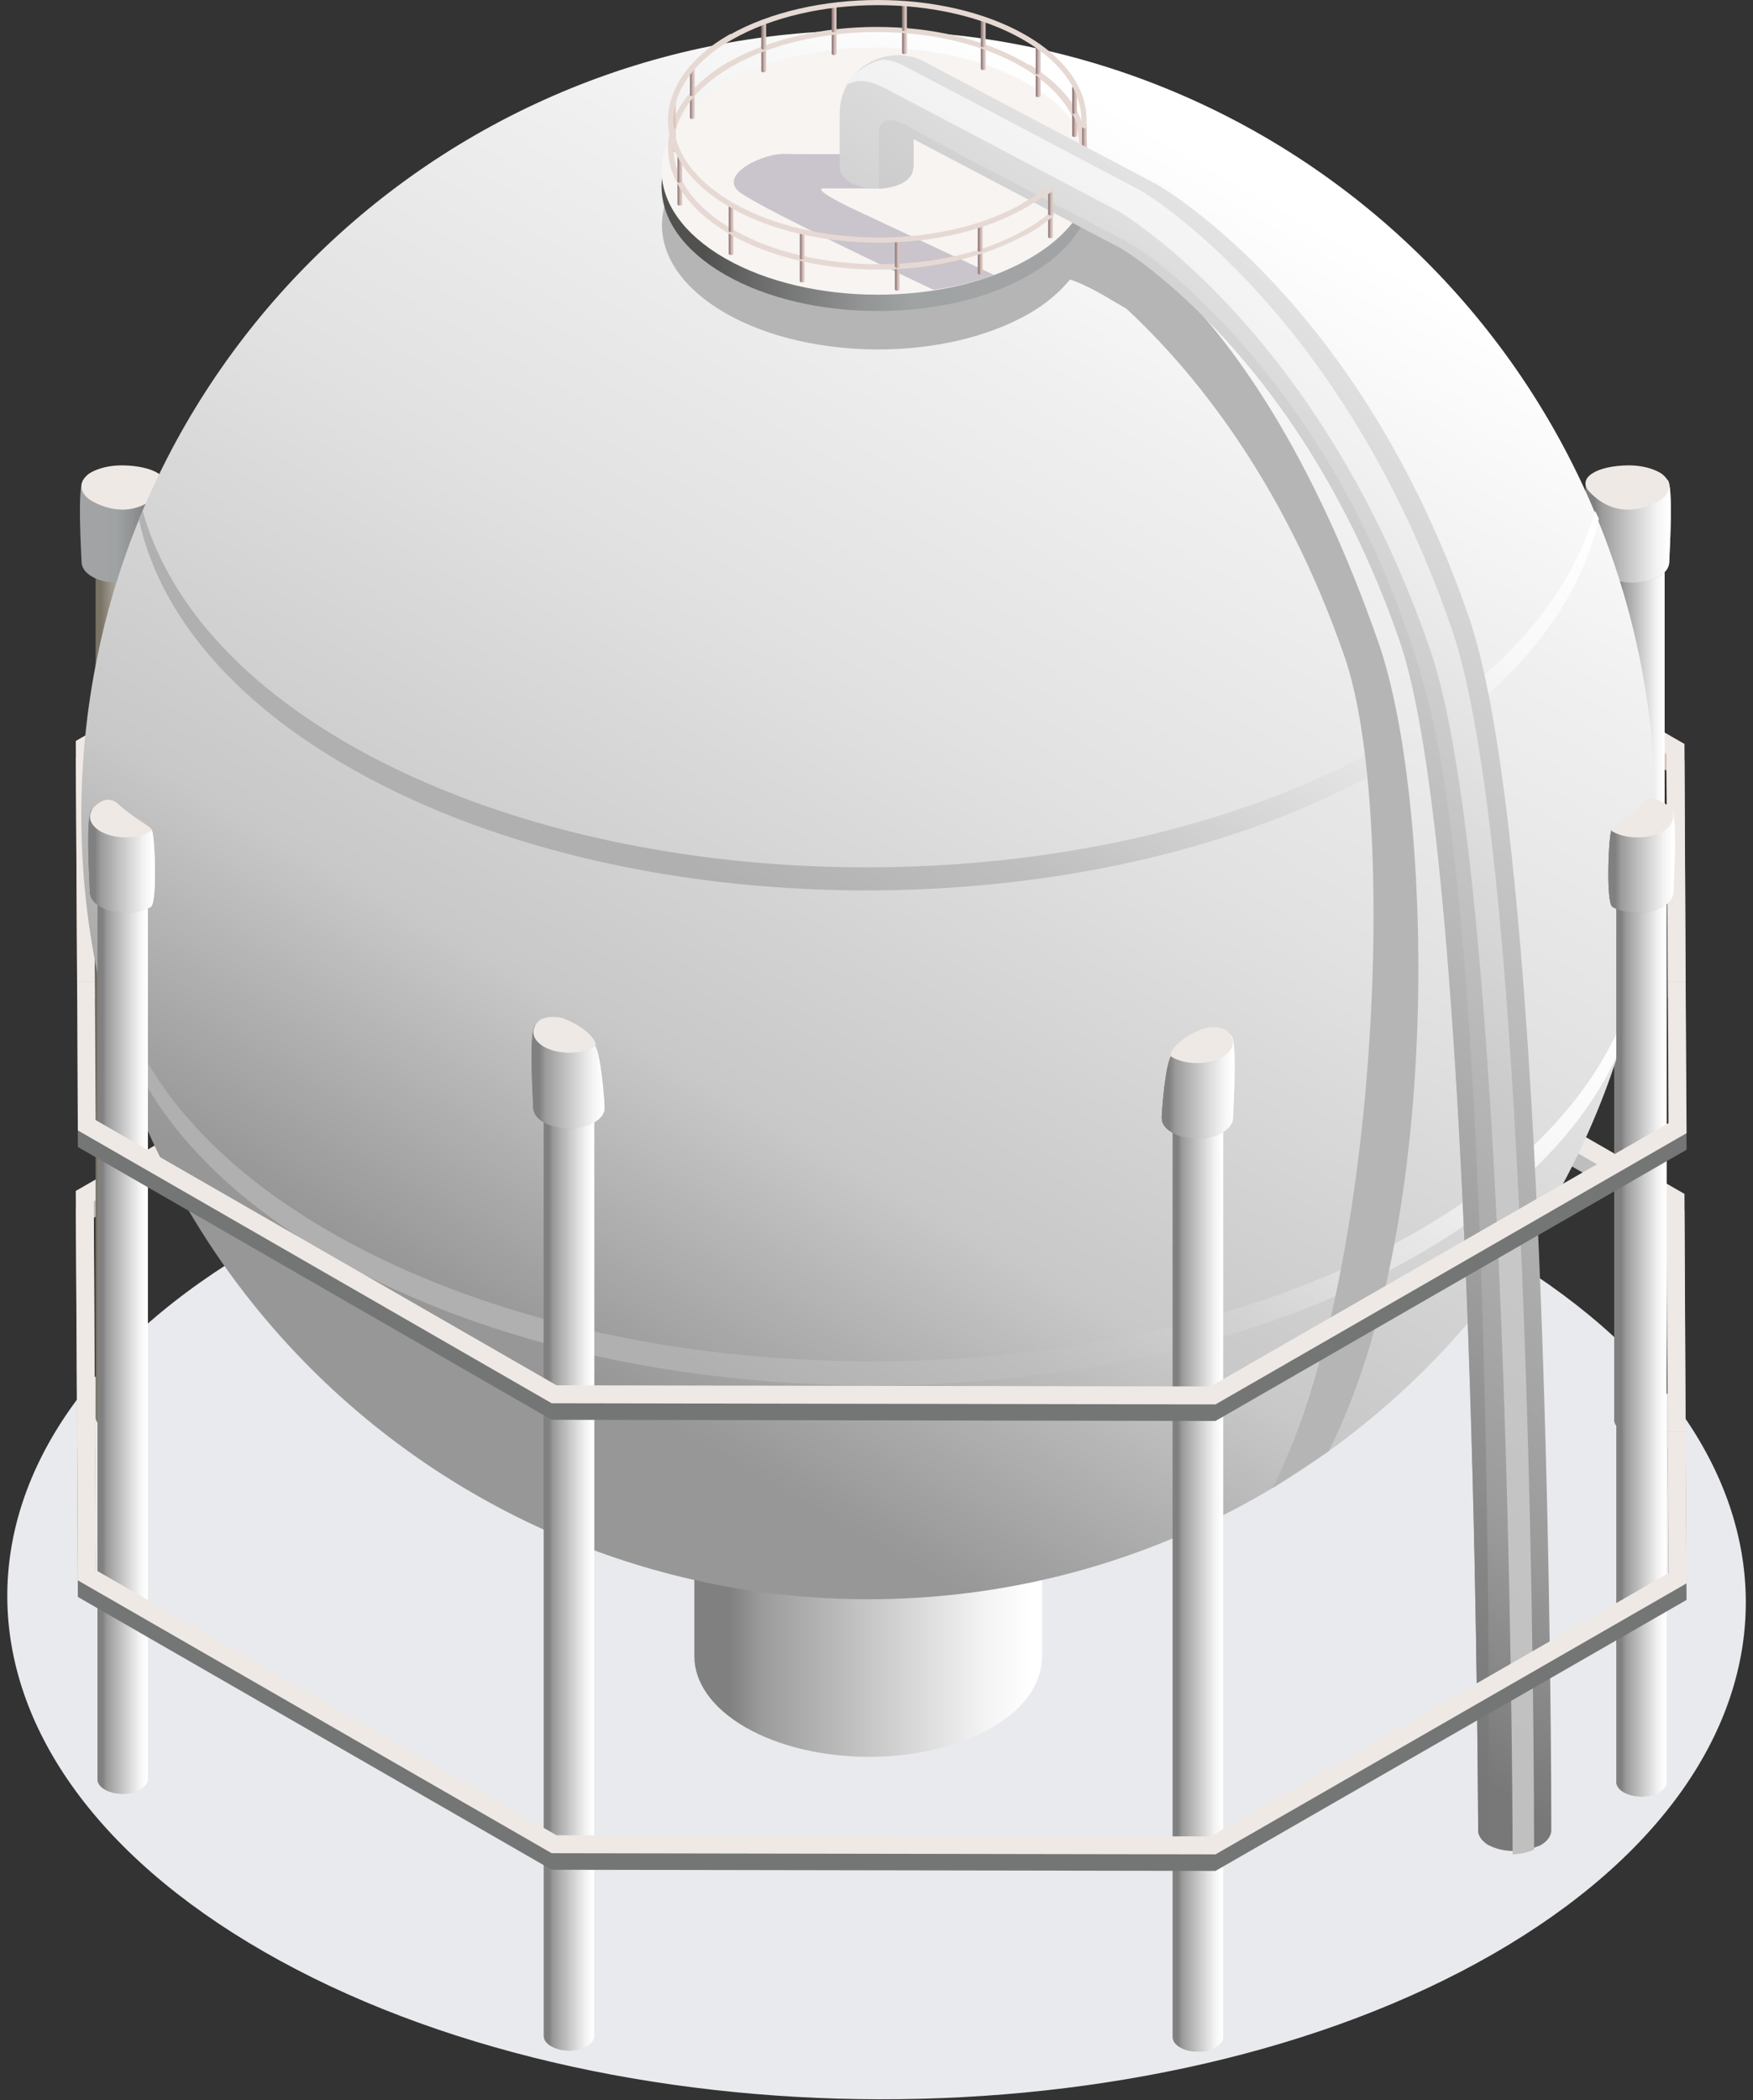 <?xml version="1.0" encoding="UTF-8"?> <svg xmlns="http://www.w3.org/2000/svg" width="177" height="212" viewBox="0 0 177 212" fill="none"><rect x="0" y="0" width="177" height="212" fill="#333333" stroke="none"/> <g style="mix-blend-mode:multiply"> <path d="M150.366 125.831C115.993 106.047 60.413 105.955 26.249 125.599C-7.915 145.244 -7.752 177.218 26.645 197.002C61.018 216.786 116.599 216.878 150.762 197.234C184.926 177.59 184.763 145.615 150.366 125.831Z" fill="#E9EAED"></path> </g> <path d="M105.227 167.233V150.7L84.929 152.094L70.107 150.329V167.233C70.131 169.811 71.855 172.388 75.281 174.362C82.156 178.309 93.272 178.333 100.1 174.408C103.525 172.435 105.227 169.834 105.203 167.233H105.227Z" fill="url(#paint0_linear_1085_4662)"></path> <path d="M100.147 157.829C93.319 161.753 82.203 161.753 75.328 157.806C68.453 153.835 68.43 147.449 75.258 143.502C76.656 142.689 78.218 142.062 79.919 141.598C86.467 139.74 94.624 140.414 100.1 143.548C106.975 147.519 106.998 153.905 100.17 157.829H100.147Z" fill="#EFE9E6"></path> <path d="M168.404 146.196L168.264 123.231L121.726 96.457L55.705 96.341L9.47 122.929L9.587 146.172H7.792L7.652 121.884L55.216 94.53H55.449L122.215 94.646L170.081 122.186L170.198 146.172L168.404 146.196Z" fill="#BEBEBE"></path> <path d="M168.404 144.524L168.264 121.559L121.726 94.786L55.705 94.67L9.47 121.257L9.587 144.501H7.792L7.652 120.212L55.216 92.858H55.449L122.215 92.975L170.081 120.514L170.198 144.524H168.404Z" fill="#EFE9E6"></path> <path d="M168.404 100.777L168.264 77.788L121.726 51.015L55.705 50.899L9.47 77.51L9.587 100.753H7.792L7.652 76.465L55.216 49.111H55.449L122.215 49.227L170.081 76.743L170.198 100.753L168.404 100.777Z" fill="#D9C0B0"></path> <path d="M168.404 99.105L168.264 76.117L121.726 49.367L55.705 49.251L9.47 75.838L9.587 99.082H7.792L7.652 74.793L55.216 47.44H55.449L122.215 47.556L170.081 75.095L170.198 99.082L168.404 99.105Z" fill="#EFE9E6"></path> <path d="M168.077 143.316V48.809L165.141 49.018L162.997 48.763V143.34C162.997 143.711 163.253 144.083 163.743 144.361C164.745 144.942 166.353 144.942 167.332 144.361C167.821 144.083 168.077 143.711 168.077 143.316Z" fill="url(#paint1_linear_1085_4662)"></path> <path d="M168.077 143.316V48.809L165.141 49.018L162.997 48.763V143.34C162.997 143.711 163.253 144.083 163.743 144.361C164.745 144.942 166.353 144.942 167.332 144.361C167.821 144.083 168.077 143.711 168.077 143.316Z" fill="url(#paint2_linear_1085_4662)"></path> <path d="M167.355 49.831C166.376 50.388 164.768 50.388 163.766 49.831C162.764 49.251 162.764 48.322 163.766 47.764C163.976 47.648 164.186 47.555 164.442 47.486C165.397 47.23 166.563 47.323 167.355 47.764C168.357 48.345 168.357 49.251 167.355 49.831Z" fill="#EFE9E6"></path> <path d="M162.367 58.214C163.766 59.026 166.05 59.026 167.471 58.214C168.17 57.819 168.52 57.285 168.543 56.751C168.543 56.217 169.032 48.833 168.333 48.415C168.054 48.252 166.352 49.506 166.003 49.413C164.651 49.042 161.342 48.392 160.107 48.786C160.084 48.786 160.107 52.478 160.107 52.618C160.177 54.057 161.762 57.865 162.391 58.214H162.367Z" fill="url(#paint3_linear_1085_4662)"></path> <path d="M162.367 58.214C163.766 59.026 166.05 59.026 167.471 58.214C168.17 57.819 168.52 57.285 168.543 56.751C168.543 56.217 169.032 48.833 168.333 48.415C168.054 48.252 166.352 49.506 166.003 49.413C164.651 49.042 161.342 48.392 160.107 48.786C160.084 48.786 160.107 52.478 160.107 52.618C160.177 54.057 161.762 57.865 162.391 58.214H162.367Z" fill="url(#paint4_linear_1085_4662)"></path> <path d="M164.442 46.975C166.563 46.975 167.705 47.764 167.798 47.834C168.87 48.647 168.777 49.808 167.472 50.574C166.05 51.387 163.137 52.362 160.55 49.715C159.106 48.229 161.249 46.998 164.442 46.975Z" fill="#EFE9E6"></path> <path d="M123.03 117.402V22.895L120.094 23.104L117.95 22.849V117.426C117.95 117.797 118.207 118.169 118.696 118.447C119.698 119.028 121.306 119.028 122.285 118.447C122.774 118.169 123.03 117.797 123.03 117.402Z" fill="url(#paint5_linear_1085_4662)"></path> <path d="M122.285 23.917C121.306 24.474 119.698 24.474 118.696 23.917C117.694 23.337 117.694 22.408 118.696 21.85C118.906 21.734 119.115 21.641 119.372 21.572C120.327 21.316 121.492 21.409 122.285 21.85C123.287 22.431 123.287 23.337 122.285 23.917Z" fill="#EFE9E6"></path> <path d="M59.504 117.286V22.779L56.568 22.988L54.424 22.733V117.309C54.424 117.681 54.68 118.052 55.17 118.331C56.172 118.912 57.78 118.912 58.758 118.331C59.248 118.052 59.504 117.681 59.504 117.286Z" fill="url(#paint6_linear_1085_4662)"></path> <path d="M58.758 23.801C57.78 24.358 56.172 24.358 55.169 23.801C54.167 23.22 54.167 22.291 55.169 21.734C55.379 21.618 55.589 21.525 55.845 21.456C56.801 21.2 57.966 21.293 58.758 21.734C59.761 22.315 59.761 23.22 58.758 23.801Z" fill="#EFE9E6"></path> <path d="M14.736 143.038V48.531L11.8 48.74L9.656 48.484V143.061C9.656 143.433 9.913 143.804 10.402 144.083C11.404 144.663 13.012 144.663 13.991 144.083C14.48 143.804 14.736 143.433 14.736 143.038Z" fill="url(#paint7_linear_1085_4662)"></path> <path d="M13.991 49.552C13.012 50.11 11.404 50.11 10.402 49.552C9.4 48.972 9.4 48.043 10.402 47.486C10.612 47.37 10.821 47.277 11.078 47.207C12.033 46.952 13.198 47.045 13.991 47.486C14.993 48.066 14.993 48.972 13.991 49.552Z" fill="#EFE9E6"></path> <path d="M14.411 58.214C13.012 59.026 10.728 59.026 9.307 58.214C8.608 57.819 8.258 57.285 8.235 56.751C8.235 56.217 7.746 48.833 8.445 48.415C8.724 48.252 10.425 49.506 10.775 49.413C12.127 49.042 15.436 48.392 16.671 48.786C16.694 48.786 16.671 52.478 16.671 52.618C16.601 54.057 15.016 57.865 14.387 58.214H14.411Z" fill="url(#paint8_linear_1085_4662)"></path> <path d="M12.313 46.975C10.192 46.975 9.05 47.764 8.957 47.834C7.885 48.647 7.978 49.808 9.283 50.574C10.705 51.387 13.618 52.362 16.204 49.715C17.649 48.229 15.505 46.998 12.313 46.975Z" fill="#EFE9E6"></path> <path d="M87.679 161.428C131.567 161.428 167.145 125.977 167.145 82.246C167.145 38.516 131.567 3.065 87.679 3.065C43.79 3.065 8.212 38.516 8.212 82.246C8.212 125.977 43.79 161.428 87.679 161.428Z" fill="url(#paint9_linear_1085_4662)"></path> <path d="M165.328 100.637C165.211 100.359 165.048 100.08 164.931 99.801C162.438 108.509 155.517 116.891 144.074 123.718C114.152 141.552 64.934 142.039 34.172 124.833C21.681 117.844 14.248 109.02 11.684 99.801C11.544 100.08 11.405 100.359 11.265 100.637C13.362 110.413 20.959 119.864 34.149 127.248C64.934 144.454 114.129 143.966 144.051 126.133C156.216 118.888 163.23 109.902 165.304 100.614L165.328 100.637Z" fill="url(#paint10_linear_1085_4662)"></path> <path d="M165.328 100.637C165.211 100.359 165.048 100.08 164.931 99.801C162.438 108.509 155.517 116.891 144.074 123.718C114.152 141.552 64.934 142.039 34.172 124.833C21.681 117.844 14.248 109.02 11.684 99.801C11.544 100.08 11.405 100.359 11.265 100.637C13.362 110.413 20.959 119.864 34.149 127.248C64.934 144.454 114.129 143.966 144.051 126.133C156.216 118.888 163.23 109.902 165.304 100.614L165.328 100.637Z" fill="url(#paint11_linear_1085_4662)"></path> <path d="M161.436 52.362C161.319 52.106 161.18 51.828 161.063 51.572C158.663 59.908 152.068 67.92 141.091 74.445C112.474 91.488 65.377 91.976 35.92 75.513C23.965 68.825 16.858 60.396 14.411 51.572C14.271 51.851 14.155 52.106 14.015 52.385C16.019 61.743 23.29 70.776 35.92 77.835C65.377 94.298 112.451 93.834 141.091 76.766C152.72 69.847 159.432 61.232 161.436 52.362Z" fill="url(#paint12_linear_1085_4662)"></path> <g style="mix-blend-mode:multiply"> <path d="M128.484 150.19C139.157 129.523 141.231 82.038 135.755 66.271C129.463 48.113 120.118 37.083 113.733 31.162C112.055 30.21 110.12 28.909 108.046 28.213C107.021 29.443 105.693 30.628 103.921 31.649C95.485 36.502 81.736 36.479 73.23 31.603C64.747 26.703 64.701 18.808 73.137 13.955C81.573 9.102 95.322 9.126 103.828 14.002C108.326 16.602 110.377 20.016 110.144 23.406C111.822 23.638 113.639 24.637 117.718 28.004C124.452 34.18 132.679 46.069 139.25 65.064C144.517 80.296 146.055 122.929 134.147 146.498L128.507 150.213L128.484 150.19Z" fill="#B5B5B5"></path> </g> <path d="M103.898 27.772C95.462 32.625 81.713 32.601 73.207 27.725C64.701 22.826 64.654 14.931 73.113 10.078C81.549 5.225 95.299 5.248 103.805 10.124C112.311 15.024 112.357 22.919 103.898 27.772Z" fill="url(#paint13_linear_1085_4662)"></path> <path d="M103.898 26.123C95.462 30.976 81.713 30.953 73.207 26.077C64.701 21.177 64.654 13.282 73.113 8.429C81.549 3.576 95.299 3.599 103.805 8.475C112.311 13.375 112.357 21.27 103.898 26.123Z" fill="#F7F4F2"></path> <g style="mix-blend-mode:multiply"> <path d="M100.356 27.749C95.882 25.659 89.846 22.826 86.817 21.409C81.643 18.994 83.111 19.018 83.111 19.018H88.751L90.359 15.535C90.359 15.535 81.597 15.604 79.289 15.535C76.982 15.465 72.694 17.578 74.535 19.273C75.817 20.457 87.329 25.984 94.274 29.258C96.394 28.933 98.469 28.468 100.356 27.749Z" fill="#CAC4CC"></path> </g> <path d="M99.517 6.943V4.342H99.027V6.943C99.027 6.943 99.051 7.013 99.097 7.036C99.191 7.082 99.354 7.082 99.447 7.036C99.493 7.013 99.517 6.966 99.517 6.943Z" fill="url(#paint14_linear_1085_4662)"></path> <path d="M91.569 5.341V2.74H91.08V5.341C91.08 5.341 91.103 5.41 91.15 5.434C91.243 5.48 91.406 5.48 91.499 5.434C91.546 5.41 91.569 5.364 91.569 5.341Z" fill="url(#paint15_linear_1085_4662)"></path> <path d="M84.462 5.433V2.833H83.973V5.433C83.973 5.433 83.996 5.503 84.043 5.526C84.136 5.573 84.299 5.573 84.369 5.526C84.415 5.503 84.439 5.457 84.439 5.433H84.462Z" fill="url(#paint16_linear_1085_4662)"></path> <path d="M77.355 7.175V4.574H76.865V7.175C76.865 7.175 76.889 7.245 76.935 7.268C77.028 7.314 77.192 7.314 77.261 7.268C77.308 7.245 77.331 7.198 77.331 7.175H77.355Z" fill="url(#paint17_linear_1085_4662)"></path> <path d="M109.537 14.908C109.537 14.443 109.491 14.002 109.421 13.561C109.351 13.166 109.235 12.771 109.095 12.4C109.071 12.307 109.025 12.214 109.002 12.121C108.932 11.959 108.862 11.796 108.792 11.634C107.836 9.59 105.995 7.756 103.362 6.246C99.284 3.901 93.924 2.717 88.54 2.717C83.157 2.717 77.704 3.901 73.556 6.27C70.876 7.825 70.993 8.359 73.836 6.734C81.922 2.09 95.042 2.067 103.082 6.688C105.832 8.267 107.72 10.24 108.535 12.377C108.629 12.632 108.722 12.887 108.792 13.166C108.815 13.305 108.838 13.421 108.862 13.561C108.955 14.002 109.002 14.466 109.002 14.908V14.954C109.002 17.903 109.537 18.159 109.537 14.908Z" fill="#E6D9D3"></path> <path d="M109.725 17.717V15.117H109.259V17.717C109.259 17.717 109.282 17.787 109.329 17.81C109.422 17.857 109.585 17.857 109.655 17.81C109.702 17.787 109.725 17.741 109.725 17.717Z" fill="url(#paint18_linear_1085_4662)"></path> <path d="M108.745 13.7V11.1H108.256V13.7C108.256 13.7 108.279 13.77 108.326 13.793C108.419 13.839 108.582 13.839 108.652 13.793C108.699 13.77 108.722 13.723 108.722 13.7H108.745Z" fill="url(#paint19_linear_1085_4662)"></path> <path d="M105.064 9.683V7.082H104.574V9.683C104.574 9.683 104.598 9.753 104.644 9.776C104.737 9.822 104.9 9.822 104.97 9.776C105.017 9.753 105.04 9.706 105.04 9.683H105.064Z" fill="url(#paint20_linear_1085_4662)"></path> <path d="M109.212 15.117V15.047C109.212 14.884 109.212 14.699 109.212 14.536C109.212 14.258 109.165 13.956 109.095 13.677C108.606 11.262 106.788 8.963 103.875 7.129V6.479C106.555 8.104 108.419 10.101 109.235 12.284C109.421 12.748 109.561 13.213 109.654 13.677C109.724 14.118 109.771 14.583 109.771 15.047L109.235 15.117H109.212Z" fill="#E6D9D3"></path> <path d="M109.724 15.418V12.818H109.258V15.418C109.258 15.418 109.281 15.488 109.328 15.511C109.421 15.558 109.584 15.558 109.654 15.511C109.701 15.488 109.724 15.442 109.724 15.418Z" fill="url(#paint21_linear_1085_4662)"></path> <path d="M108.745 11.378V8.777H108.256V11.378C108.256 11.378 108.279 11.448 108.326 11.471C108.419 11.518 108.582 11.518 108.652 11.471C108.699 11.448 108.722 11.401 108.722 11.378H108.745Z" fill="url(#paint22_linear_1085_4662)"></path> <path d="M105.064 7.384V4.784H104.574V7.384C104.574 7.384 104.598 7.454 104.644 7.477C104.737 7.524 104.9 7.524 104.97 7.477C105.017 7.454 105.04 7.407 105.04 7.384H105.064Z" fill="url(#paint23_linear_1085_4662)"></path> <path d="M99.517 4.644V2.043H99.027V4.644C99.027 4.644 99.051 4.714 99.097 4.737C99.191 4.783 99.354 4.783 99.447 4.737C99.493 4.714 99.517 4.667 99.517 4.644Z" fill="url(#paint24_linear_1085_4662)"></path> <path d="M91.57 3.019V0.418H91.081V3.019C91.081 3.019 91.104 3.088 91.151 3.112C91.244 3.158 91.407 3.158 91.501 3.112C91.547 3.088 91.57 3.042 91.57 3.019Z" fill="url(#paint25_linear_1085_4662)"></path> <path d="M84.462 3.135V0.534H83.973V3.135C83.973 3.135 83.996 3.205 84.043 3.228C84.136 3.274 84.299 3.274 84.369 3.228C84.415 3.205 84.439 3.158 84.439 3.135H84.462Z" fill="url(#paint26_linear_1085_4662)"></path> <path d="M77.355 4.877V2.276H76.865V4.877C76.865 4.877 76.889 4.946 76.935 4.969C77.028 5.016 77.192 5.016 77.261 4.969C77.308 4.946 77.331 4.9 77.331 4.877H77.355Z" fill="url(#paint27_linear_1085_4662)"></path> <path d="M109.724 12.678C109.724 12.284 109.7 11.424 109.63 11.03C109.537 10.449 109.397 9.892 109.164 9.358C108.279 7.152 106.345 5.132 103.501 3.506C99.4 1.161 94.017 0 88.633 0C83.25 0 77.751 1.184 73.603 3.553C70.689 5.225 70.456 5.968 73.882 4.017C81.992 -0.627 95.182 -0.65 103.245 3.971C106.601 5.898 108.652 8.383 109.094 11.03C109.164 11.401 109.188 11.749 109.188 12.098V12.168C109.188 12.33 109.188 12.516 109.188 12.678C109.188 12.957 109.747 13.12 109.747 12.678H109.724Z" fill="#E6D9D3"></path> <path d="M156.635 184.742C156.635 185.276 156.286 185.833 155.563 186.251C155.447 186.321 155.33 186.344 155.214 186.39C155.214 186.39 155.027 186.46 154.957 186.483C154.701 186.576 154.468 186.669 154.188 186.739C154.072 186.762 153.932 186.739 153.816 186.785C152.604 186.948 151.275 186.785 150.32 186.251C149.598 185.81 149.248 185.276 149.248 184.742V184.022C149.201 177.567 148.759 86.055 141.301 64.646C131.304 35.713 113.267 25.101 113.197 25.055L92.2 14.025V16.974H92.176C92.176 17.532 91.827 18.042 91.151 18.437C90.499 18.809 89.636 18.994 88.728 19.041C87.702 19.064 86.653 18.878 85.861 18.437C85.162 18.019 84.812 17.485 84.789 16.974V11.425C84.789 10.264 85.115 9.195 85.698 8.267C86.164 7.524 86.793 6.897 87.609 6.432C88.168 6.084 88.774 5.852 89.403 5.712C90.731 5.411 92.13 5.573 93.365 6.246L116.739 18.576C117.554 19.041 137.293 30.465 148.293 62.231C156.635 86.171 156.635 182.257 156.635 184.742Z" fill="url(#paint28_linear_1085_4662)"></path> <path d="M144.074 70.265C135.778 39.451 116.202 25.821 114.804 24.985C112.73 23.731 95.555 15.047 92.152 12.98C88.703 10.914 88.75 13.236 88.75 13.236V19.041C89.636 18.994 90.498 18.808 91.15 18.46C91.849 18.066 92.199 17.531 92.199 16.974H92.246V14.025L113.219 25.078C113.219 25.078 131.303 35.759 141.324 64.669C148.781 86.101 149.224 177.59 149.247 184.068V184.765C149.247 185.322 149.62 185.833 150.319 186.274C150.319 178.983 150.902 95.645 144.074 70.288V70.265Z" fill="url(#paint29_linear_1085_4662)"></path> <path d="M154.893 185.868V186.704C154.241 186.982 153.518 187.168 152.726 187.168C152.726 179.993 152.306 88.226 144.383 65.516C133.383 33.751 113.878 21.909 113.062 21.398L89.665 9.068C88.034 8.208 86.915 7.837 85.4 8.58C85.867 7.837 86.496 7.21 87.311 6.746C87.871 6.397 88.477 6.165 89.106 6.026C89.945 6.026 90.784 6.374 91.832 6.931L115.23 19.261C116.045 19.749 135.551 31.591 146.55 63.38C154.893 87.297 154.893 183.383 154.893 185.868Z" fill="url(#paint30_linear_1085_4662)"></path> <path d="M99.214 27.586V24.985H98.725V27.586C98.725 27.586 98.748 27.655 98.795 27.679C98.888 27.725 99.028 27.725 99.121 27.679C99.167 27.655 99.191 27.609 99.191 27.586H99.214Z" fill="url(#paint31_linear_1085_4662)"></path> <path d="M90.824 29.211V26.61H90.358V29.211C90.358 29.211 90.382 29.281 90.428 29.304C90.522 29.351 90.685 29.351 90.778 29.304C90.825 29.281 90.848 29.234 90.848 29.211H90.824Z" fill="url(#paint32_linear_1085_4662)"></path> <path d="M81.223 28.375V25.774H80.757V28.375C80.757 28.375 80.78 28.445 80.827 28.468C80.92 28.515 81.083 28.515 81.176 28.468C81.223 28.445 81.246 28.398 81.246 28.375H81.223Z" fill="url(#paint33_linear_1085_4662)"></path> <path d="M74.045 25.612V23.011H73.579V25.612C73.579 25.612 73.602 25.682 73.649 25.705C73.742 25.751 73.905 25.751 73.999 25.705C74.045 25.682 74.068 25.635 74.068 25.612H74.045Z" fill="url(#paint34_linear_1085_4662)"></path> <path d="M68.871 20.62V18.019H68.405V20.62C68.405 20.62 68.429 20.689 68.475 20.713C68.569 20.759 68.731 20.759 68.825 20.713C68.871 20.689 68.895 20.643 68.895 20.62H68.871Z" fill="url(#paint35_linear_1085_4662)"></path> <path d="M68.219 15.209V12.608H67.73V15.209C67.73 15.209 67.753 15.279 67.799 15.302C67.892 15.348 68.032 15.348 68.149 15.302C68.196 15.279 68.219 15.232 68.219 15.209Z" fill="url(#paint36_linear_1085_4662)"></path> <path d="M70.13 11.889V9.288H69.664V11.889C69.664 11.889 69.687 11.958 69.734 11.982C69.827 12.028 69.99 12.028 70.06 11.982C70.107 11.958 70.13 11.912 70.13 11.889Z" fill="url(#paint37_linear_1085_4662)"></path> <path d="M106.298 23.917V21.316H105.832V23.917C105.832 23.917 105.855 23.986 105.902 24.01C105.995 24.056 106.135 24.056 106.251 24.01C106.298 23.986 106.321 23.94 106.321 23.917H106.298Z" fill="url(#paint38_linear_1085_4662)"></path> <path d="M103.548 23.708C99.423 25.96 94.11 27.214 88.727 27.214C83.344 27.214 77.89 26.03 73.742 23.661C70.853 21.989 68.895 19.946 68.01 17.694C67.776 17.16 67.613 16.602 67.543 16.045C67.497 15.674 67.45 15.279 67.45 14.884C67.45 14.42 67.497 13.978 67.59 13.537C67.66 13.05 67.8 12.562 67.986 12.098C68.872 9.868 70.806 7.825 73.649 6.2V6.85C70.526 8.707 68.639 11.029 68.126 13.537C68.056 13.816 68.033 14.095 68.01 14.35C68.01 14.536 68.01 14.698 68.01 14.884V14.931C68.01 15.302 68.033 15.674 68.103 16.045C68.569 18.739 70.643 21.246 74.045 23.197C82.132 27.841 95.462 27.818 103.501 23.197C103.501 23.197 104.83 22.5 106.018 21.455C106.321 21.432 106.508 21.641 106.414 21.757C106.321 21.873 105.179 22.825 103.571 23.731L103.548 23.708Z" fill="#E6D9D3"></path> <path d="M99.214 25.287V22.686H98.725V25.287C98.725 25.287 98.748 25.357 98.795 25.38C98.888 25.426 99.028 25.426 99.121 25.38C99.167 25.357 99.191 25.31 99.191 25.287H99.214Z" fill="url(#paint39_linear_1085_4662)"></path> <path d="M90.824 26.912V24.312H90.358V26.912C90.358 26.912 90.382 26.982 90.428 27.005C90.522 27.052 90.685 27.052 90.778 27.005C90.825 26.982 90.848 26.936 90.848 26.912H90.824Z" fill="url(#paint40_linear_1085_4662)"></path> <path d="M81.223 26.076V23.476H80.757V26.076C80.757 26.076 80.78 26.146 80.827 26.169C80.92 26.216 81.083 26.216 81.176 26.169C81.223 26.146 81.246 26.1 81.246 26.076H81.223Z" fill="url(#paint41_linear_1085_4662)"></path> <path d="M74.045 23.313V20.712H73.579V23.313C73.579 23.313 73.602 23.383 73.649 23.406C73.742 23.452 73.905 23.452 73.999 23.406C74.045 23.383 74.068 23.336 74.068 23.313H74.045Z" fill="url(#paint42_linear_1085_4662)"></path> <path d="M68.871 18.321V15.72H68.405V18.321C68.405 18.321 68.429 18.391 68.475 18.414C68.569 18.46 68.731 18.46 68.825 18.414C68.871 18.391 68.895 18.344 68.895 18.321H68.871Z" fill="url(#paint43_linear_1085_4662)"></path> <path d="M68.219 12.91V10.31H67.73V12.91C67.73 12.91 67.753 12.98 67.799 13.003C67.892 13.05 68.032 13.05 68.149 13.003C68.196 12.98 68.219 12.934 68.219 12.91Z" fill="url(#paint44_linear_1085_4662)"></path> <path d="M70.13 9.59V6.989H69.664V9.59C69.664 9.59 69.687 9.66 69.734 9.683C69.827 9.729 69.99 9.729 70.06 9.683C70.107 9.66 70.13 9.613 70.13 9.59Z" fill="url(#paint45_linear_1085_4662)"></path> <path d="M106.298 21.618V19.017H105.832V21.618C105.832 21.618 105.855 21.688 105.902 21.711C105.995 21.757 106.135 21.757 106.251 21.711C106.298 21.688 106.321 21.641 106.321 21.618H106.298Z" fill="url(#paint46_linear_1085_4662)"></path> <path d="M103.268 20.527C95.229 25.148 82.108 25.124 74.022 20.48C71.202 18.855 69.291 16.858 68.476 14.675C68.382 14.42 68.289 14.164 68.219 13.909C68.196 13.77 68.173 13.653 68.149 13.537C68.056 13.096 68.01 12.632 68.01 12.167V12.098C68.033 9.079 70.084 6.223 73.766 4.064V3.413L73.649 3.483C69.664 5.782 67.45 8.87 67.45 12.167C67.45 12.632 67.497 13.096 67.59 13.537C67.66 13.932 67.776 14.304 67.893 14.675C67.893 14.768 67.939 14.861 67.986 14.931C68.033 15.116 68.126 15.279 68.219 15.441C69.175 17.508 71.062 19.389 73.742 20.945C77.89 23.313 83.297 24.497 88.727 24.497C94.157 24.497 99.447 23.313 103.548 20.968C104.061 20.666 105.879 19.575 106.181 19.366C106.694 19.017 106.181 18.692 105.832 18.971C105.576 19.203 103.735 20.225 103.268 20.48V20.527Z" fill="#E6D9D3"></path> <path d="M123.496 205.617V111.11L120.56 111.319L118.416 111.063V205.64C118.416 206.012 118.672 206.383 119.162 206.662C120.164 207.242 121.772 207.242 122.751 206.662C123.24 206.383 123.496 206.012 123.496 205.617Z" fill="url(#paint47_linear_1085_4662)"></path> <path d="M123.496 205.617V111.11L120.56 111.319L118.416 111.063V205.64C118.416 206.012 118.672 206.383 119.162 206.662C120.164 207.242 121.772 207.242 122.751 206.662C123.24 206.383 123.496 206.012 123.496 205.617Z" fill="url(#paint48_linear_1085_4662)"></path> <path d="M122.774 112.131C121.795 112.689 120.187 112.689 119.185 112.131C118.183 111.551 118.183 110.622 119.185 110.065C119.395 109.949 119.605 109.856 119.861 109.786C120.816 109.531 121.982 109.624 122.774 110.065C123.776 110.645 123.776 111.551 122.774 112.131Z" fill="#EFE9E6"></path> <path d="M14.923 179.587V85.08L11.987 85.289L9.843 85.033V179.61C9.843 179.982 10.099 180.353 10.588 180.632C11.591 181.212 13.199 181.212 14.177 180.632C14.667 180.353 14.923 179.982 14.923 179.587Z" fill="url(#paint49_linear_1085_4662)"></path> <path d="M14.923 179.587V85.08L11.987 85.289L9.843 85.033V179.61C9.843 179.982 10.099 180.353 10.588 180.632C11.591 181.212 13.199 181.212 14.177 180.632C14.667 180.353 14.923 179.982 14.923 179.587Z" fill="url(#paint50_linear_1085_4662)"></path> <path d="M14.201 86.102C13.222 86.659 11.614 86.659 10.612 86.102C9.61 85.521 9.61 84.592 10.612 84.035C10.822 83.919 11.031 83.826 11.288 83.756C12.243 83.501 13.408 83.594 14.201 84.035C15.203 84.615 15.203 85.521 14.201 86.102Z" fill="#EFE9E6"></path> <path d="M59.993 205.501V110.994L57.057 111.203L54.913 110.947V205.524C54.913 205.896 55.169 206.267 55.659 206.546C56.661 207.126 58.269 207.126 59.248 206.546C59.737 206.267 59.993 205.896 59.993 205.501Z" fill="url(#paint51_linear_1085_4662)"></path> <path d="M59.993 205.501V110.994L57.057 111.203L54.913 110.947V205.524C54.913 205.896 55.169 206.267 55.659 206.546C56.661 207.126 58.269 207.126 59.248 206.546C59.737 206.267 59.993 205.896 59.993 205.501Z" fill="url(#paint52_linear_1085_4662)"></path> <path d="M59.248 112.015C58.269 112.572 56.661 112.572 55.659 112.015C54.657 111.435 54.657 110.506 55.659 109.949C55.868 109.832 56.078 109.74 56.334 109.67C57.29 109.414 58.455 109.507 59.248 109.949C60.25 110.529 60.25 111.435 59.248 112.015Z" fill="#EFE9E6"></path> <path d="M60.017 113.292C58.619 114.105 56.335 114.105 54.913 113.292C54.214 112.898 53.865 112.364 53.841 111.83C53.841 111.296 53.352 103.911 54.051 103.493C54.331 103.331 56.032 104.585 56.382 104.492C57.733 104.12 58.968 104.585 59.97 105.398C60.669 105.978 61.042 111.296 61.042 111.83C61.042 112.364 60.693 112.898 59.994 113.292H60.017Z" fill="url(#paint53_linear_1085_4662)"></path> <path d="M60.017 113.292C58.619 114.105 56.335 114.105 54.913 113.292C54.214 112.898 53.865 112.364 53.841 111.83C53.841 111.296 53.352 103.911 54.051 103.493C54.331 103.331 56.032 104.585 56.382 104.492C57.733 104.12 58.968 104.585 59.97 105.398C60.669 105.978 61.042 111.296 61.042 111.83C61.042 112.364 60.693 112.898 59.994 113.292H60.017Z" fill="url(#paint54_linear_1085_4662)"></path> <path d="M57.173 102.913C55.868 102.356 54.68 102.843 54.587 102.913C53.515 103.726 53.608 104.887 54.913 105.653C56.335 106.466 58.618 106.466 60.017 105.653C60.529 105.351 59.411 103.842 57.173 102.913Z" fill="#EFE9E6"></path> <path d="M118.323 114.314C119.721 115.127 122.005 115.127 123.427 114.314C124.126 113.919 124.475 113.385 124.499 112.851C124.499 112.317 124.988 104.933 124.289 104.515C124.009 104.353 122.308 105.606 121.959 105.514C120.607 105.142 119.372 105.606 118.37 106.419C117.671 107 117.298 112.317 117.298 112.851C117.298 113.385 117.647 113.919 118.346 114.314H118.323Z" fill="url(#paint55_linear_1085_4662)"></path> <path d="M118.323 114.314C119.721 115.127 122.005 115.127 123.427 114.314C124.126 113.919 124.475 113.385 124.499 112.851C124.499 112.317 124.988 104.933 124.289 104.515C124.009 104.353 122.308 105.606 121.959 105.514C120.607 105.142 119.372 105.606 118.37 106.419C117.671 107 117.298 112.317 117.298 112.851C117.298 113.385 117.647 113.919 118.346 114.314H118.323Z" fill="url(#paint56_linear_1085_4662)"></path> <path d="M121.166 103.958C122.471 103.401 123.66 103.888 123.753 103.958C124.825 104.771 124.732 105.932 123.427 106.698C122.005 107.511 119.721 107.511 118.323 106.698C117.81 106.396 118.929 104.887 121.166 103.958Z" fill="#EFE9E6"></path> <path d="M15.249 91.535C13.851 92.348 11.567 92.348 10.146 91.535C9.447 91.14 9.097 90.606 9.074 90.072C9.074 89.538 8.584 82.154 9.283 81.736C9.563 81.573 11.264 82.827 11.614 82.734C12.966 82.363 14.061 83.361 15.296 83.756C15.622 83.849 15.925 91.14 15.226 91.535H15.249Z" fill="url(#paint57_linear_1085_4662)"></path> <path d="M15.249 91.535C13.851 92.348 11.567 92.348 10.146 91.535C9.447 91.14 9.097 90.606 9.074 90.072C9.074 89.538 8.584 82.154 9.283 81.736C9.563 81.573 11.264 82.827 11.614 82.734C12.966 82.363 14.061 83.361 15.296 83.756C15.622 83.849 15.925 91.14 15.226 91.535H15.249Z" fill="url(#paint58_linear_1085_4662)"></path> <path d="M11.963 81.179C10.915 80.204 9.912 81.109 9.819 81.179C8.747 81.991 8.84 83.153 10.145 83.919C11.567 84.731 13.851 84.731 15.249 83.919C15.762 83.617 13.804 82.874 11.963 81.179Z" fill="#EFE9E6"></path> <path d="M168.287 179.865V85.358L165.351 85.567L163.207 85.312V179.888C163.207 180.26 163.463 180.632 163.953 180.91C164.955 181.491 166.563 181.491 167.542 180.91C168.031 180.632 168.287 180.26 168.287 179.865Z" fill="url(#paint59_linear_1085_4662)"></path> <path d="M168.287 179.865V85.358L165.351 85.567L163.207 85.312V179.888C163.207 180.26 163.463 180.632 163.953 180.91C164.955 181.491 166.563 181.491 167.542 180.91C168.031 180.632 168.287 180.26 168.287 179.865Z" fill="url(#paint60_linear_1085_4662)"></path> <path d="M167.542 86.38C166.563 86.937 164.955 86.937 163.953 86.38C162.951 85.799 162.951 84.871 163.953 84.313C164.162 84.197 164.372 84.104 164.629 84.035C165.584 83.779 166.749 83.872 167.542 84.313C168.544 84.894 168.544 85.799 167.542 86.38Z" fill="#EFE9E6"></path> <path d="M122.728 143.433H122.471L55.705 143.316L7.862 115.777L7.792 100.753H9.586L9.656 114.732L56.194 141.505L122.238 141.621L168.473 115.034L168.404 100.777L170.198 100.753L170.291 116.056L122.728 143.433Z" fill="#747676"></path> <path d="M122.728 141.761H122.471L55.705 141.645L7.862 114.105L7.792 99.082H9.586L9.656 113.06L56.194 139.833L122.238 139.949L168.473 113.362L168.404 99.105L170.198 99.082L170.291 114.384L122.728 141.761Z" fill="#EFE9E6"></path> <path d="M122.728 188.851H122.471L55.705 188.735L7.862 161.196L7.792 146.172H9.586L9.656 160.151L56.194 186.924L122.238 187.04L168.473 160.453L168.404 146.196L170.198 146.172L170.291 161.498L122.728 188.851Z" fill="#747676"></path> <path d="M122.728 187.18H122.471L55.705 187.064L7.862 159.524L7.792 144.501H9.586L9.656 158.479L56.194 185.252L122.238 185.369L168.473 158.781L168.404 144.524H170.198L170.291 159.826L122.728 187.18Z" fill="#EFE9E6"></path> <path d="M162.787 91.535C164.185 92.348 166.469 92.348 167.89 91.535C168.59 91.14 168.939 90.606 168.962 90.072C168.962 89.538 169.452 82.154 168.753 81.736C168.473 81.573 166.772 82.827 166.422 82.734C165.071 82.363 163.975 83.361 162.74 83.756C162.437 83.849 162.111 91.14 162.81 91.535H162.787Z" fill="url(#paint61_linear_1085_4662)"></path> <path d="M162.787 91.535C164.185 92.348 166.469 92.348 167.89 91.535C168.59 91.14 168.939 90.606 168.962 90.072C168.962 89.538 169.452 82.154 168.753 81.736C168.473 81.573 166.772 82.827 166.422 82.734C165.071 82.363 163.975 83.361 162.74 83.756C162.437 83.849 162.111 91.14 162.81 91.535H162.787Z" fill="url(#paint62_linear_1085_4662)"></path> <path d="M166.143 80.737C166.609 80.134 168.124 81.109 168.217 81.178C169.289 81.991 169.196 83.152 167.891 83.918C166.469 84.731 164.185 84.731 162.787 83.918C162.274 83.617 164.768 82.549 166.143 80.737Z" fill="#EFE9E6"></path> <defs> <linearGradient id="paint0_linear_1085_4662" x1="70.131" y1="163.843" x2="105.25" y2="163.843" gradientUnits="userSpaceOnUse"> <stop offset="0.1" stop-color="#808080"></stop> <stop offset="0.19" stop-color="#9B9B9B"></stop> <stop offset="0.55" stop-color="#CDCDCD"></stop> <stop offset="0.83" stop-color="#F3F3F3"></stop> <stop offset="0.97" stop-color="white"></stop> </linearGradient> <linearGradient id="paint1_linear_1085_4662" x1="162.997" y1="96.76" x2="168.077" y2="96.76" gradientUnits="userSpaceOnUse"> <stop offset="0.1" stop-color="#797365"></stop> <stop offset="0.24" stop-color="#918B7F"></stop> <stop offset="0.58" stop-color="#C6C0B9"></stop> <stop offset="0.84" stop-color="#E7E1DD"></stop> <stop offset="0.97" stop-color="#F4EEEB"></stop> </linearGradient> <linearGradient id="paint2_linear_1085_4662" x1="163" y1="96.816" x2="168.081" y2="96.816" gradientUnits="userSpaceOnUse"> <stop offset="0.1" stop-color="#808080"></stop> <stop offset="0.19" stop-color="#9B9B9B"></stop> <stop offset="0.55" stop-color="#CDCDCD"></stop> <stop offset="0.83" stop-color="#F3F3F3"></stop> <stop offset="0.97" stop-color="white"></stop> </linearGradient> <linearGradient id="paint3_linear_1085_4662" x1="168.706" y1="53.593" x2="160.06" y2="53.593" gradientUnits="userSpaceOnUse"> <stop offset="0.03" stop-color="#A2A3A5"></stop> <stop offset="0.42" stop-color="#A0A3A4"></stop> <stop offset="0.61" stop-color="#919394"></stop> <stop offset="0.98" stop-color="#6B6C6B"></stop> <stop offset="1" stop-color="#696A69"></stop> </linearGradient> <linearGradient id="paint4_linear_1085_4662" x1="160.102" y1="53.616" x2="168.715" y2="53.616" gradientUnits="userSpaceOnUse"> <stop offset="0.1" stop-color="#808080"></stop> <stop offset="0.19" stop-color="#9B9B9B"></stop> <stop offset="0.55" stop-color="#CDCDCD"></stop> <stop offset="0.83" stop-color="#F3F3F3"></stop> <stop offset="0.97" stop-color="white"></stop> </linearGradient> <linearGradient id="paint5_linear_1085_4662" x1="117.95" y1="70.846" x2="123.03" y2="70.846" gradientUnits="userSpaceOnUse"> <stop offset="0.1" stop-color="#BD9C8E"></stop> <stop offset="0.11" stop-color="#BE9E91"></stop> <stop offset="0.37" stop-color="#D5C0B7"></stop> <stop offset="0.61" stop-color="#E6D9D3"></stop> <stop offset="0.82" stop-color="#F0E8E4"></stop> <stop offset="0.97" stop-color="#F4EEEB"></stop> </linearGradient> <linearGradient id="paint6_linear_1085_4662" x1="54.424" y1="70.729" x2="59.504" y2="70.729" gradientUnits="userSpaceOnUse"> <stop offset="0.1" stop-color="#BD9C8E"></stop> <stop offset="0.11" stop-color="#BE9E91"></stop> <stop offset="0.37" stop-color="#D5C0B7"></stop> <stop offset="0.61" stop-color="#E6D9D3"></stop> <stop offset="0.82" stop-color="#F0E8E4"></stop> <stop offset="0.97" stop-color="#F4EEEB"></stop> </linearGradient> <linearGradient id="paint7_linear_1085_4662" x1="9.656" y1="96.481" x2="14.736" y2="96.481" gradientUnits="userSpaceOnUse"> <stop offset="0.1" stop-color="#797365"></stop> <stop offset="0.24" stop-color="#918B7F"></stop> <stop offset="0.58" stop-color="#C6C0B9"></stop> <stop offset="0.84" stop-color="#E7E1DD"></stop> <stop offset="0.97" stop-color="#F4EEEB"></stop> </linearGradient> <linearGradient id="paint8_linear_1085_4662" x1="8.072" y1="-87.216" x2="16.694" y2="-87.216" gradientUnits="userSpaceOnUse"> <stop offset="0.03" stop-color="#A2A3A5"></stop> <stop offset="0.42" stop-color="#A0A3A4"></stop> <stop offset="0.61" stop-color="#919394"></stop> <stop offset="0.98" stop-color="#6B6C6B"></stop> <stop offset="1" stop-color="#696A69"></stop> </linearGradient> <linearGradient id="paint9_linear_1085_4662" x1="47.945" y1="150.816" x2="126.984" y2="13.407" gradientUnits="userSpaceOnUse"> <stop offset="0.1" stop-color="#979797"></stop> <stop offset="0.3" stop-color="#C8C8C8"></stop> <stop offset="0.57" stop-color="#E1E1E1"></stop> <stop offset="0.8" stop-color="#F0F0F0"></stop> <stop offset="0.97" stop-color="white"></stop> </linearGradient> <linearGradient id="paint10_linear_1085_4662" x1="63.745" y1="144.292" x2="108.132" y2="67.131" gradientUnits="userSpaceOnUse"> <stop offset="0.1" stop-color="#ADA79E"></stop> <stop offset="0.3" stop-color="#C5BFB8"></stop> <stop offset="0.56" stop-color="#DED8D3"></stop> <stop offset="0.8" stop-color="#EEE8E4"></stop> <stop offset="0.97" stop-color="#F4EEEB"></stop> </linearGradient> <linearGradient id="paint11_linear_1085_4662" x1="63.747" y1="144.283" x2="108.126" y2="67.122" gradientUnits="userSpaceOnUse"> <stop offset="0.1" stop-color="#B0B0B0"></stop> <stop offset="0.3" stop-color="#BFBFBF"></stop> <stop offset="0.56" stop-color="#E0E0E0"></stop> <stop offset="0.8" stop-color="#F8F8F8"></stop> <stop offset="0.97" stop-color="white"></stop> </linearGradient> <linearGradient id="paint12_linear_1085_4662" x1="64.235" y1="94.135" x2="106.698" y2="20.302" gradientUnits="userSpaceOnUse"> <stop offset="0.1" stop-color="#B0B0B0"></stop> <stop offset="0.3" stop-color="#BFBFBF"></stop> <stop offset="0.56" stop-color="#E0E0E0"></stop> <stop offset="0.8" stop-color="#F8F8F8"></stop> <stop offset="0.97" stop-color="white"></stop> </linearGradient> <linearGradient id="paint13_linear_1085_4662" x1="66.821" y1="18.901" x2="110.213" y2="18.901" gradientUnits="userSpaceOnUse"> <stop offset="0.1" stop-color="#515250"></stop> <stop offset="0.23" stop-color="#6B6C6B"></stop> <stop offset="0.46" stop-color="#919394"></stop> <stop offset="0.58" stop-color="#A0A3A4"></stop> <stop offset="0.97" stop-color="#A2A3A5"></stop> </linearGradient> <linearGradient id="paint14_linear_1085_4662" x1="99.051" y1="5.712" x2="99.517" y2="5.712" gradientUnits="userSpaceOnUse"> <stop stop-color="#9A8386"></stop> <stop offset="0.16" stop-color="#91797C"></stop> <stop offset="0.41" stop-color="#B59F9C"></stop> <stop offset="0.63" stop-color="#CFBAB4"></stop> <stop offset="0.75" stop-color="#D9C5BD"></stop> </linearGradient> <linearGradient id="paint15_linear_1085_4662" x1="91.08" y1="4.087" x2="91.569" y2="4.087" gradientUnits="userSpaceOnUse"> <stop stop-color="#9A8386"></stop> <stop offset="0.16" stop-color="#91797C"></stop> <stop offset="0.41" stop-color="#B59F9C"></stop> <stop offset="0.63" stop-color="#CFBAB4"></stop> <stop offset="0.75" stop-color="#D9C5BD"></stop> </linearGradient> <linearGradient id="paint16_linear_1085_4662" x1="83.973" y1="4.203" x2="84.462" y2="4.203" gradientUnits="userSpaceOnUse"> <stop stop-color="#9A8386"></stop> <stop offset="0.16" stop-color="#91797C"></stop> <stop offset="0.41" stop-color="#B59F9C"></stop> <stop offset="0.63" stop-color="#CFBAB4"></stop> <stop offset="0.75" stop-color="#D9C5BD"></stop> </linearGradient> <linearGradient id="paint17_linear_1085_4662" x1="76.888" y1="5.944" x2="77.355" y2="5.944" gradientUnits="userSpaceOnUse"> <stop stop-color="#9A8386"></stop> <stop offset="0.16" stop-color="#91797C"></stop> <stop offset="0.41" stop-color="#B59F9C"></stop> <stop offset="0.63" stop-color="#CFBAB4"></stop> <stop offset="0.75" stop-color="#D9C5BD"></stop> </linearGradient> <linearGradient id="paint18_linear_1085_4662" x1="109.235" y1="16.487" x2="109.725" y2="16.487" gradientUnits="userSpaceOnUse"> <stop stop-color="#9A8386"></stop> <stop offset="0.16" stop-color="#91797C"></stop> <stop offset="0.41" stop-color="#B59F9C"></stop> <stop offset="0.63" stop-color="#CFBAB4"></stop> <stop offset="0.75" stop-color="#D9C5BD"></stop> </linearGradient> <linearGradient id="paint19_linear_1085_4662" x1="108.279" y1="12.446" x2="108.745" y2="12.446" gradientUnits="userSpaceOnUse"> <stop stop-color="#9A8386"></stop> <stop offset="0.16" stop-color="#91797C"></stop> <stop offset="0.41" stop-color="#B59F9C"></stop> <stop offset="0.63" stop-color="#CFBAB4"></stop> <stop offset="0.75" stop-color="#D9C5BD"></stop> </linearGradient> <linearGradient id="paint20_linear_1085_4662" x1="104.574" y1="8.452" x2="105.064" y2="8.452" gradientUnits="userSpaceOnUse"> <stop stop-color="#9A8386"></stop> <stop offset="0.16" stop-color="#91797C"></stop> <stop offset="0.41" stop-color="#B59F9C"></stop> <stop offset="0.63" stop-color="#CFBAB4"></stop> <stop offset="0.75" stop-color="#D9C5BD"></stop> </linearGradient> <linearGradient id="paint21_linear_1085_4662" x1="109.235" y1="14.165" x2="109.724" y2="14.165" gradientUnits="userSpaceOnUse"> <stop stop-color="#9A8386"></stop> <stop offset="0.16" stop-color="#91797C"></stop> <stop offset="0.41" stop-color="#B59F9C"></stop> <stop offset="0.63" stop-color="#CFBAB4"></stop> <stop offset="0.75" stop-color="#D9C5BD"></stop> </linearGradient> <linearGradient id="paint22_linear_1085_4662" x1="108.279" y1="10.148" x2="108.745" y2="10.148" gradientUnits="userSpaceOnUse"> <stop stop-color="#9A8386"></stop> <stop offset="0.16" stop-color="#91797C"></stop> <stop offset="0.41" stop-color="#B59F9C"></stop> <stop offset="0.63" stop-color="#CFBAB4"></stop> <stop offset="0.75" stop-color="#D9C5BD"></stop> </linearGradient> <linearGradient id="paint23_linear_1085_4662" x1="104.574" y1="6.154" x2="105.064" y2="6.154" gradientUnits="userSpaceOnUse"> <stop stop-color="#9A8386"></stop> <stop offset="0.16" stop-color="#91797C"></stop> <stop offset="0.41" stop-color="#B59F9C"></stop> <stop offset="0.63" stop-color="#CFBAB4"></stop> <stop offset="0.75" stop-color="#D9C5BD"></stop> </linearGradient> <linearGradient id="paint24_linear_1085_4662" x1="99.051" y1="3.413" x2="99.517" y2="3.413" gradientUnits="userSpaceOnUse"> <stop stop-color="#9A8386"></stop> <stop offset="0.16" stop-color="#91797C"></stop> <stop offset="0.41" stop-color="#B59F9C"></stop> <stop offset="0.63" stop-color="#CFBAB4"></stop> <stop offset="0.75" stop-color="#D9C5BD"></stop> </linearGradient> <linearGradient id="paint25_linear_1085_4662" x1="91.081" y1="1.788" x2="91.57" y2="1.788" gradientUnits="userSpaceOnUse"> <stop stop-color="#9A8386"></stop> <stop offset="0.16" stop-color="#91797C"></stop> <stop offset="0.41" stop-color="#B59F9C"></stop> <stop offset="0.63" stop-color="#CFBAB4"></stop> <stop offset="0.75" stop-color="#D9C5BD"></stop> </linearGradient> <linearGradient id="paint26_linear_1085_4662" x1="83.973" y1="1.904" x2="84.462" y2="1.904" gradientUnits="userSpaceOnUse"> <stop stop-color="#9A8386"></stop> <stop offset="0.16" stop-color="#91797C"></stop> <stop offset="0.41" stop-color="#B59F9C"></stop> <stop offset="0.63" stop-color="#CFBAB4"></stop> <stop offset="0.75" stop-color="#D9C5BD"></stop> </linearGradient> <linearGradient id="paint27_linear_1085_4662" x1="76.888" y1="3.646" x2="77.355" y2="3.646" gradientUnits="userSpaceOnUse"> <stop stop-color="#9A8386"></stop> <stop offset="0.16" stop-color="#91797C"></stop> <stop offset="0.41" stop-color="#B59F9C"></stop> <stop offset="0.63" stop-color="#CFBAB4"></stop> <stop offset="0.75" stop-color="#D9C5BD"></stop> </linearGradient> <linearGradient id="paint28_linear_1085_4662" x1="82.249" y1="149.075" x2="174.499" y2="24.087" gradientUnits="userSpaceOnUse"> <stop offset="0.1" stop-color="#787878"></stop> <stop offset="0.24" stop-color="#9B9B9B"></stop> <stop offset="0.58" stop-color="#C4C4C4"></stop> <stop offset="0.84" stop-color="#E7E7E7"></stop> <stop offset="0.97" stop-color="#FEFEFE"></stop> </linearGradient> <linearGradient id="paint29_linear_1085_4662" x1="82.877" y1="148.82" x2="169.978" y2="30.816" gradientUnits="userSpaceOnUse"> <stop offset="0.1" stop-color="#777777"></stop> <stop offset="0.17" stop-color="#7E7E7E"></stop> <stop offset="0.55" stop-color="#B7B7B7"></stop> <stop offset="0.82" stop-color="#D6D6D6"></stop> <stop offset="0.97" stop-color="#E0E0E0"></stop> </linearGradient> <linearGradient id="paint30_linear_1085_4662" x1="82.557" y1="148.181" x2="173.022" y2="25.638" gradientUnits="userSpaceOnUse"> <stop stop-color="#BFBFBF"></stop> <stop offset="0.12" stop-color="#C1C0C0"></stop> <stop offset="0.45" stop-color="#C9C9C9"></stop> <stop offset="0.75" stop-color="#F1F1F1"></stop> <stop offset="0.97" stop-color="white"></stop> </linearGradient> <linearGradient id="paint31_linear_1085_4662" x1="98.748" y1="26.355" x2="99.214" y2="26.355" gradientUnits="userSpaceOnUse"> <stop stop-color="#9A8386"></stop> <stop offset="0.16" stop-color="#91797C"></stop> <stop offset="0.41" stop-color="#B59F9C"></stop> <stop offset="0.63" stop-color="#CFBAB4"></stop> <stop offset="0.75" stop-color="#D9C5BD"></stop> </linearGradient> <linearGradient id="paint32_linear_1085_4662" x1="90.358" y1="27.98" x2="90.824" y2="27.98" gradientUnits="userSpaceOnUse"> <stop stop-color="#9A8386"></stop> <stop offset="0.16" stop-color="#91797C"></stop> <stop offset="0.41" stop-color="#B59F9C"></stop> <stop offset="0.63" stop-color="#CFBAB4"></stop> <stop offset="0.75" stop-color="#D9C5BD"></stop> </linearGradient> <linearGradient id="paint33_linear_1085_4662" x1="80.757" y1="27.145" x2="81.223" y2="27.145" gradientUnits="userSpaceOnUse"> <stop stop-color="#9A8386"></stop> <stop offset="0.16" stop-color="#91797C"></stop> <stop offset="0.41" stop-color="#B59F9C"></stop> <stop offset="0.63" stop-color="#CFBAB4"></stop> <stop offset="0.75" stop-color="#D9C5BD"></stop> </linearGradient> <linearGradient id="paint34_linear_1085_4662" x1="73.579" y1="24.381" x2="74.045" y2="24.381" gradientUnits="userSpaceOnUse"> <stop stop-color="#9A8386"></stop> <stop offset="0.16" stop-color="#91797C"></stop> <stop offset="0.41" stop-color="#B59F9C"></stop> <stop offset="0.63" stop-color="#CFBAB4"></stop> <stop offset="0.75" stop-color="#D9C5BD"></stop> </linearGradient> <linearGradient id="paint35_linear_1085_4662" x1="68.382" y1="19.389" x2="68.871" y2="19.389" gradientUnits="userSpaceOnUse"> <stop stop-color="#9A8386"></stop> <stop offset="0.16" stop-color="#91797C"></stop> <stop offset="0.41" stop-color="#B59F9C"></stop> <stop offset="0.63" stop-color="#CFBAB4"></stop> <stop offset="0.75" stop-color="#D9C5BD"></stop> </linearGradient> <linearGradient id="paint36_linear_1085_4662" x1="67.73" y1="13.955" x2="68.219" y2="13.955" gradientUnits="userSpaceOnUse"> <stop stop-color="#9A8386"></stop> <stop offset="0.16" stop-color="#91797C"></stop> <stop offset="0.41" stop-color="#B59F9C"></stop> <stop offset="0.63" stop-color="#CFBAB4"></stop> <stop offset="0.75" stop-color="#D9C5BD"></stop> </linearGradient> <linearGradient id="paint37_linear_1085_4662" x1="69.641" y1="10.658" x2="70.13" y2="10.658" gradientUnits="userSpaceOnUse"> <stop stop-color="#9A8386"></stop> <stop offset="0.16" stop-color="#91797C"></stop> <stop offset="0.41" stop-color="#B59F9C"></stop> <stop offset="0.63" stop-color="#CFBAB4"></stop> <stop offset="0.75" stop-color="#D9C5BD"></stop> </linearGradient> <linearGradient id="paint38_linear_1085_4662" x1="105.832" y1="22.663" x2="106.298" y2="22.663" gradientUnits="userSpaceOnUse"> <stop stop-color="#9A8386"></stop> <stop offset="0.16" stop-color="#91797C"></stop> <stop offset="0.41" stop-color="#B59F9C"></stop> <stop offset="0.63" stop-color="#CFBAB4"></stop> <stop offset="0.75" stop-color="#D9C5BD"></stop> </linearGradient> <linearGradient id="paint39_linear_1085_4662" x1="98.748" y1="24.056" x2="99.214" y2="24.056" gradientUnits="userSpaceOnUse"> <stop stop-color="#9A8386"></stop> <stop offset="0.16" stop-color="#91797C"></stop> <stop offset="0.41" stop-color="#B59F9C"></stop> <stop offset="0.63" stop-color="#CFBAB4"></stop> <stop offset="0.75" stop-color="#D9C5BD"></stop> </linearGradient> <linearGradient id="paint40_linear_1085_4662" x1="90.358" y1="25.682" x2="90.824" y2="25.682" gradientUnits="userSpaceOnUse"> <stop stop-color="#9A8386"></stop> <stop offset="0.16" stop-color="#91797C"></stop> <stop offset="0.41" stop-color="#B59F9C"></stop> <stop offset="0.63" stop-color="#CFBAB4"></stop> <stop offset="0.75" stop-color="#D9C5BD"></stop> </linearGradient> <linearGradient id="paint41_linear_1085_4662" x1="80.757" y1="24.846" x2="81.223" y2="24.846" gradientUnits="userSpaceOnUse"> <stop stop-color="#9A8386"></stop> <stop offset="0.16" stop-color="#91797C"></stop> <stop offset="0.41" stop-color="#B59F9C"></stop> <stop offset="0.63" stop-color="#CFBAB4"></stop> <stop offset="0.75" stop-color="#D9C5BD"></stop> </linearGradient> <linearGradient id="paint42_linear_1085_4662" x1="73.579" y1="22.082" x2="74.045" y2="22.082" gradientUnits="userSpaceOnUse"> <stop stop-color="#9A8386"></stop> <stop offset="0.16" stop-color="#91797C"></stop> <stop offset="0.41" stop-color="#B59F9C"></stop> <stop offset="0.63" stop-color="#CFBAB4"></stop> <stop offset="0.75" stop-color="#D9C5BD"></stop> </linearGradient> <linearGradient id="paint43_linear_1085_4662" x1="68.382" y1="17.09" x2="68.871" y2="17.09" gradientUnits="userSpaceOnUse"> <stop stop-color="#9A8386"></stop> <stop offset="0.16" stop-color="#91797C"></stop> <stop offset="0.41" stop-color="#B59F9C"></stop> <stop offset="0.63" stop-color="#CFBAB4"></stop> <stop offset="0.75" stop-color="#D9C5BD"></stop> </linearGradient> <linearGradient id="paint44_linear_1085_4662" x1="67.73" y1="11.656" x2="68.219" y2="11.656" gradientUnits="userSpaceOnUse"> <stop stop-color="#9A8386"></stop> <stop offset="0.16" stop-color="#91797C"></stop> <stop offset="0.41" stop-color="#B59F9C"></stop> <stop offset="0.63" stop-color="#CFBAB4"></stop> <stop offset="0.75" stop-color="#D9C5BD"></stop> </linearGradient> <linearGradient id="paint45_linear_1085_4662" x1="69.641" y1="8.359" x2="70.13" y2="8.359" gradientUnits="userSpaceOnUse"> <stop stop-color="#9A8386"></stop> <stop offset="0.16" stop-color="#91797C"></stop> <stop offset="0.41" stop-color="#B59F9C"></stop> <stop offset="0.63" stop-color="#CFBAB4"></stop> <stop offset="0.75" stop-color="#D9C5BD"></stop> </linearGradient> <linearGradient id="paint46_linear_1085_4662" x1="105.832" y1="20.364" x2="106.298" y2="20.364" gradientUnits="userSpaceOnUse"> <stop stop-color="#9A8386"></stop> <stop offset="0.16" stop-color="#91797C"></stop> <stop offset="0.41" stop-color="#B59F9C"></stop> <stop offset="0.63" stop-color="#CFBAB4"></stop> <stop offset="0.75" stop-color="#D9C5BD"></stop> </linearGradient> <linearGradient id="paint47_linear_1085_4662" x1="118.416" y1="159.06" x2="123.496" y2="159.06" gradientUnits="userSpaceOnUse"> <stop offset="0.1" stop-color="#797365"></stop> <stop offset="0.24" stop-color="#918B7F"></stop> <stop offset="0.58" stop-color="#C6C0B9"></stop> <stop offset="0.84" stop-color="#E7E1DD"></stop> <stop offset="0.97" stop-color="#F4EEEB"></stop> </linearGradient> <linearGradient id="paint48_linear_1085_4662" x1="118.419" y1="159.116" x2="123.5" y2="159.116" gradientUnits="userSpaceOnUse"> <stop offset="0.1" stop-color="#808080"></stop> <stop offset="0.19" stop-color="#9B9B9B"></stop> <stop offset="0.55" stop-color="#CDCDCD"></stop> <stop offset="0.83" stop-color="#F3F3F3"></stop> <stop offset="0.97" stop-color="white"></stop> </linearGradient> <linearGradient id="paint49_linear_1085_4662" x1="9.843" y1="133.03" x2="14.923" y2="133.03" gradientUnits="userSpaceOnUse"> <stop offset="0.1" stop-color="#797365"></stop> <stop offset="0.24" stop-color="#918B7F"></stop> <stop offset="0.58" stop-color="#C6C0B9"></stop> <stop offset="0.84" stop-color="#E7E1DD"></stop> <stop offset="0.97" stop-color="#F4EEEB"></stop> </linearGradient> <linearGradient id="paint50_linear_1085_4662" x1="9.846" y1="133.086" x2="14.927" y2="133.086" gradientUnits="userSpaceOnUse"> <stop offset="0.1" stop-color="#808080"></stop> <stop offset="0.19" stop-color="#9B9B9B"></stop> <stop offset="0.55" stop-color="#CDCDCD"></stop> <stop offset="0.83" stop-color="#F3F3F3"></stop> <stop offset="0.97" stop-color="white"></stop> </linearGradient> <linearGradient id="paint51_linear_1085_4662" x1="54.913" y1="158.944" x2="59.993" y2="158.944" gradientUnits="userSpaceOnUse"> <stop offset="0.1" stop-color="#797365"></stop> <stop offset="0.24" stop-color="#918B7F"></stop> <stop offset="0.58" stop-color="#C6C0B9"></stop> <stop offset="0.84" stop-color="#E7E1DD"></stop> <stop offset="0.97" stop-color="#F4EEEB"></stop> </linearGradient> <linearGradient id="paint52_linear_1085_4662" x1="54.916" y1="159" x2="59.997" y2="159" gradientUnits="userSpaceOnUse"> <stop offset="0.1" stop-color="#808080"></stop> <stop offset="0.19" stop-color="#9B9B9B"></stop> <stop offset="0.55" stop-color="#CDCDCD"></stop> <stop offset="0.83" stop-color="#F3F3F3"></stop> <stop offset="0.97" stop-color="white"></stop> </linearGradient> <linearGradient id="paint53_linear_1085_4662" x1="53.704" y1="108.695" x2="61.088" y2="108.695" gradientUnits="userSpaceOnUse"> <stop offset="0.1" stop-color="#797365"></stop> <stop offset="0.24" stop-color="#918B7F"></stop> <stop offset="0.58" stop-color="#C6C0B9"></stop> <stop offset="0.84" stop-color="#E7E1DD"></stop> <stop offset="0.97" stop-color="#F4EEEB"></stop> </linearGradient> <linearGradient id="paint54_linear_1085_4662" x1="53.68" y1="108.694" x2="61.047" y2="108.694" gradientUnits="userSpaceOnUse"> <stop offset="0.1" stop-color="#808080"></stop> <stop offset="0.19" stop-color="#9B9B9B"></stop> <stop offset="0.55" stop-color="#CDCDCD"></stop> <stop offset="0.83" stop-color="#F3F3F3"></stop> <stop offset="0.97" stop-color="white"></stop> </linearGradient> <linearGradient id="paint55_linear_1085_4662" x1="117.327" y1="109.716" x2="124.711" y2="109.716" gradientUnits="userSpaceOnUse"> <stop offset="0.1" stop-color="#797365"></stop> <stop offset="0.24" stop-color="#918B7F"></stop> <stop offset="0.58" stop-color="#C6C0B9"></stop> <stop offset="0.84" stop-color="#E7E1DD"></stop> <stop offset="0.97" stop-color="#F4EEEB"></stop> </linearGradient> <linearGradient id="paint56_linear_1085_4662" x1="117.303" y1="109.716" x2="124.67" y2="109.716" gradientUnits="userSpaceOnUse"> <stop offset="0.1" stop-color="#808080"></stop> <stop offset="0.19" stop-color="#9B9B9B"></stop> <stop offset="0.55" stop-color="#CDCDCD"></stop> <stop offset="0.83" stop-color="#F3F3F3"></stop> <stop offset="0.97" stop-color="white"></stop> </linearGradient> <linearGradient id="paint57_linear_1085_4662" x1="8.934" y1="86.937" x2="15.692" y2="86.937" gradientUnits="userSpaceOnUse"> <stop offset="0.1" stop-color="#797365"></stop> <stop offset="0.24" stop-color="#918B7F"></stop> <stop offset="0.58" stop-color="#C6C0B9"></stop> <stop offset="0.84" stop-color="#E7E1DD"></stop> <stop offset="0.97" stop-color="#F4EEEB"></stop> </linearGradient> <linearGradient id="paint58_linear_1085_4662" x1="8.912" y1="86.937" x2="15.655" y2="86.937" gradientUnits="userSpaceOnUse"> <stop offset="0.1" stop-color="#808080"></stop> <stop offset="0.19" stop-color="#9B9B9B"></stop> <stop offset="0.55" stop-color="#CDCDCD"></stop> <stop offset="0.83" stop-color="#F3F3F3"></stop> <stop offset="0.97" stop-color="white"></stop> </linearGradient> <linearGradient id="paint59_linear_1085_4662" x1="163.207" y1="133.308" x2="168.287" y2="133.308" gradientUnits="userSpaceOnUse"> <stop offset="0.1" stop-color="#797365"></stop> <stop offset="0.24" stop-color="#918B7F"></stop> <stop offset="0.58" stop-color="#C6C0B9"></stop> <stop offset="0.84" stop-color="#E7E1DD"></stop> <stop offset="0.97" stop-color="#F4EEEB"></stop> </linearGradient> <linearGradient id="paint60_linear_1085_4662" x1="163.21" y1="133.365" x2="168.291" y2="133.365" gradientUnits="userSpaceOnUse"> <stop offset="0.1" stop-color="#808080"></stop> <stop offset="0.19" stop-color="#9B9B9B"></stop> <stop offset="0.55" stop-color="#CDCDCD"></stop> <stop offset="0.83" stop-color="#F3F3F3"></stop> <stop offset="0.97" stop-color="white"></stop> </linearGradient> <linearGradient id="paint61_linear_1085_4662" x1="162.42" y1="86.937" x2="169.171" y2="86.937" gradientUnits="userSpaceOnUse"> <stop offset="0.1" stop-color="#797365"></stop> <stop offset="0.24" stop-color="#918B7F"></stop> <stop offset="0.58" stop-color="#C6C0B9"></stop> <stop offset="0.84" stop-color="#E7E1DD"></stop> <stop offset="0.97" stop-color="#F4EEEB"></stop> </linearGradient> <linearGradient id="paint62_linear_1085_4662" x1="162.398" y1="86.937" x2="169.133" y2="86.937" gradientUnits="userSpaceOnUse"> <stop offset="0.1" stop-color="#808080"></stop> <stop offset="0.19" stop-color="#9B9B9B"></stop> <stop offset="0.55" stop-color="#CDCDCD"></stop> <stop offset="0.83" stop-color="#F3F3F3"></stop> <stop offset="0.97" stop-color="white"></stop> </linearGradient> </defs> </svg> 